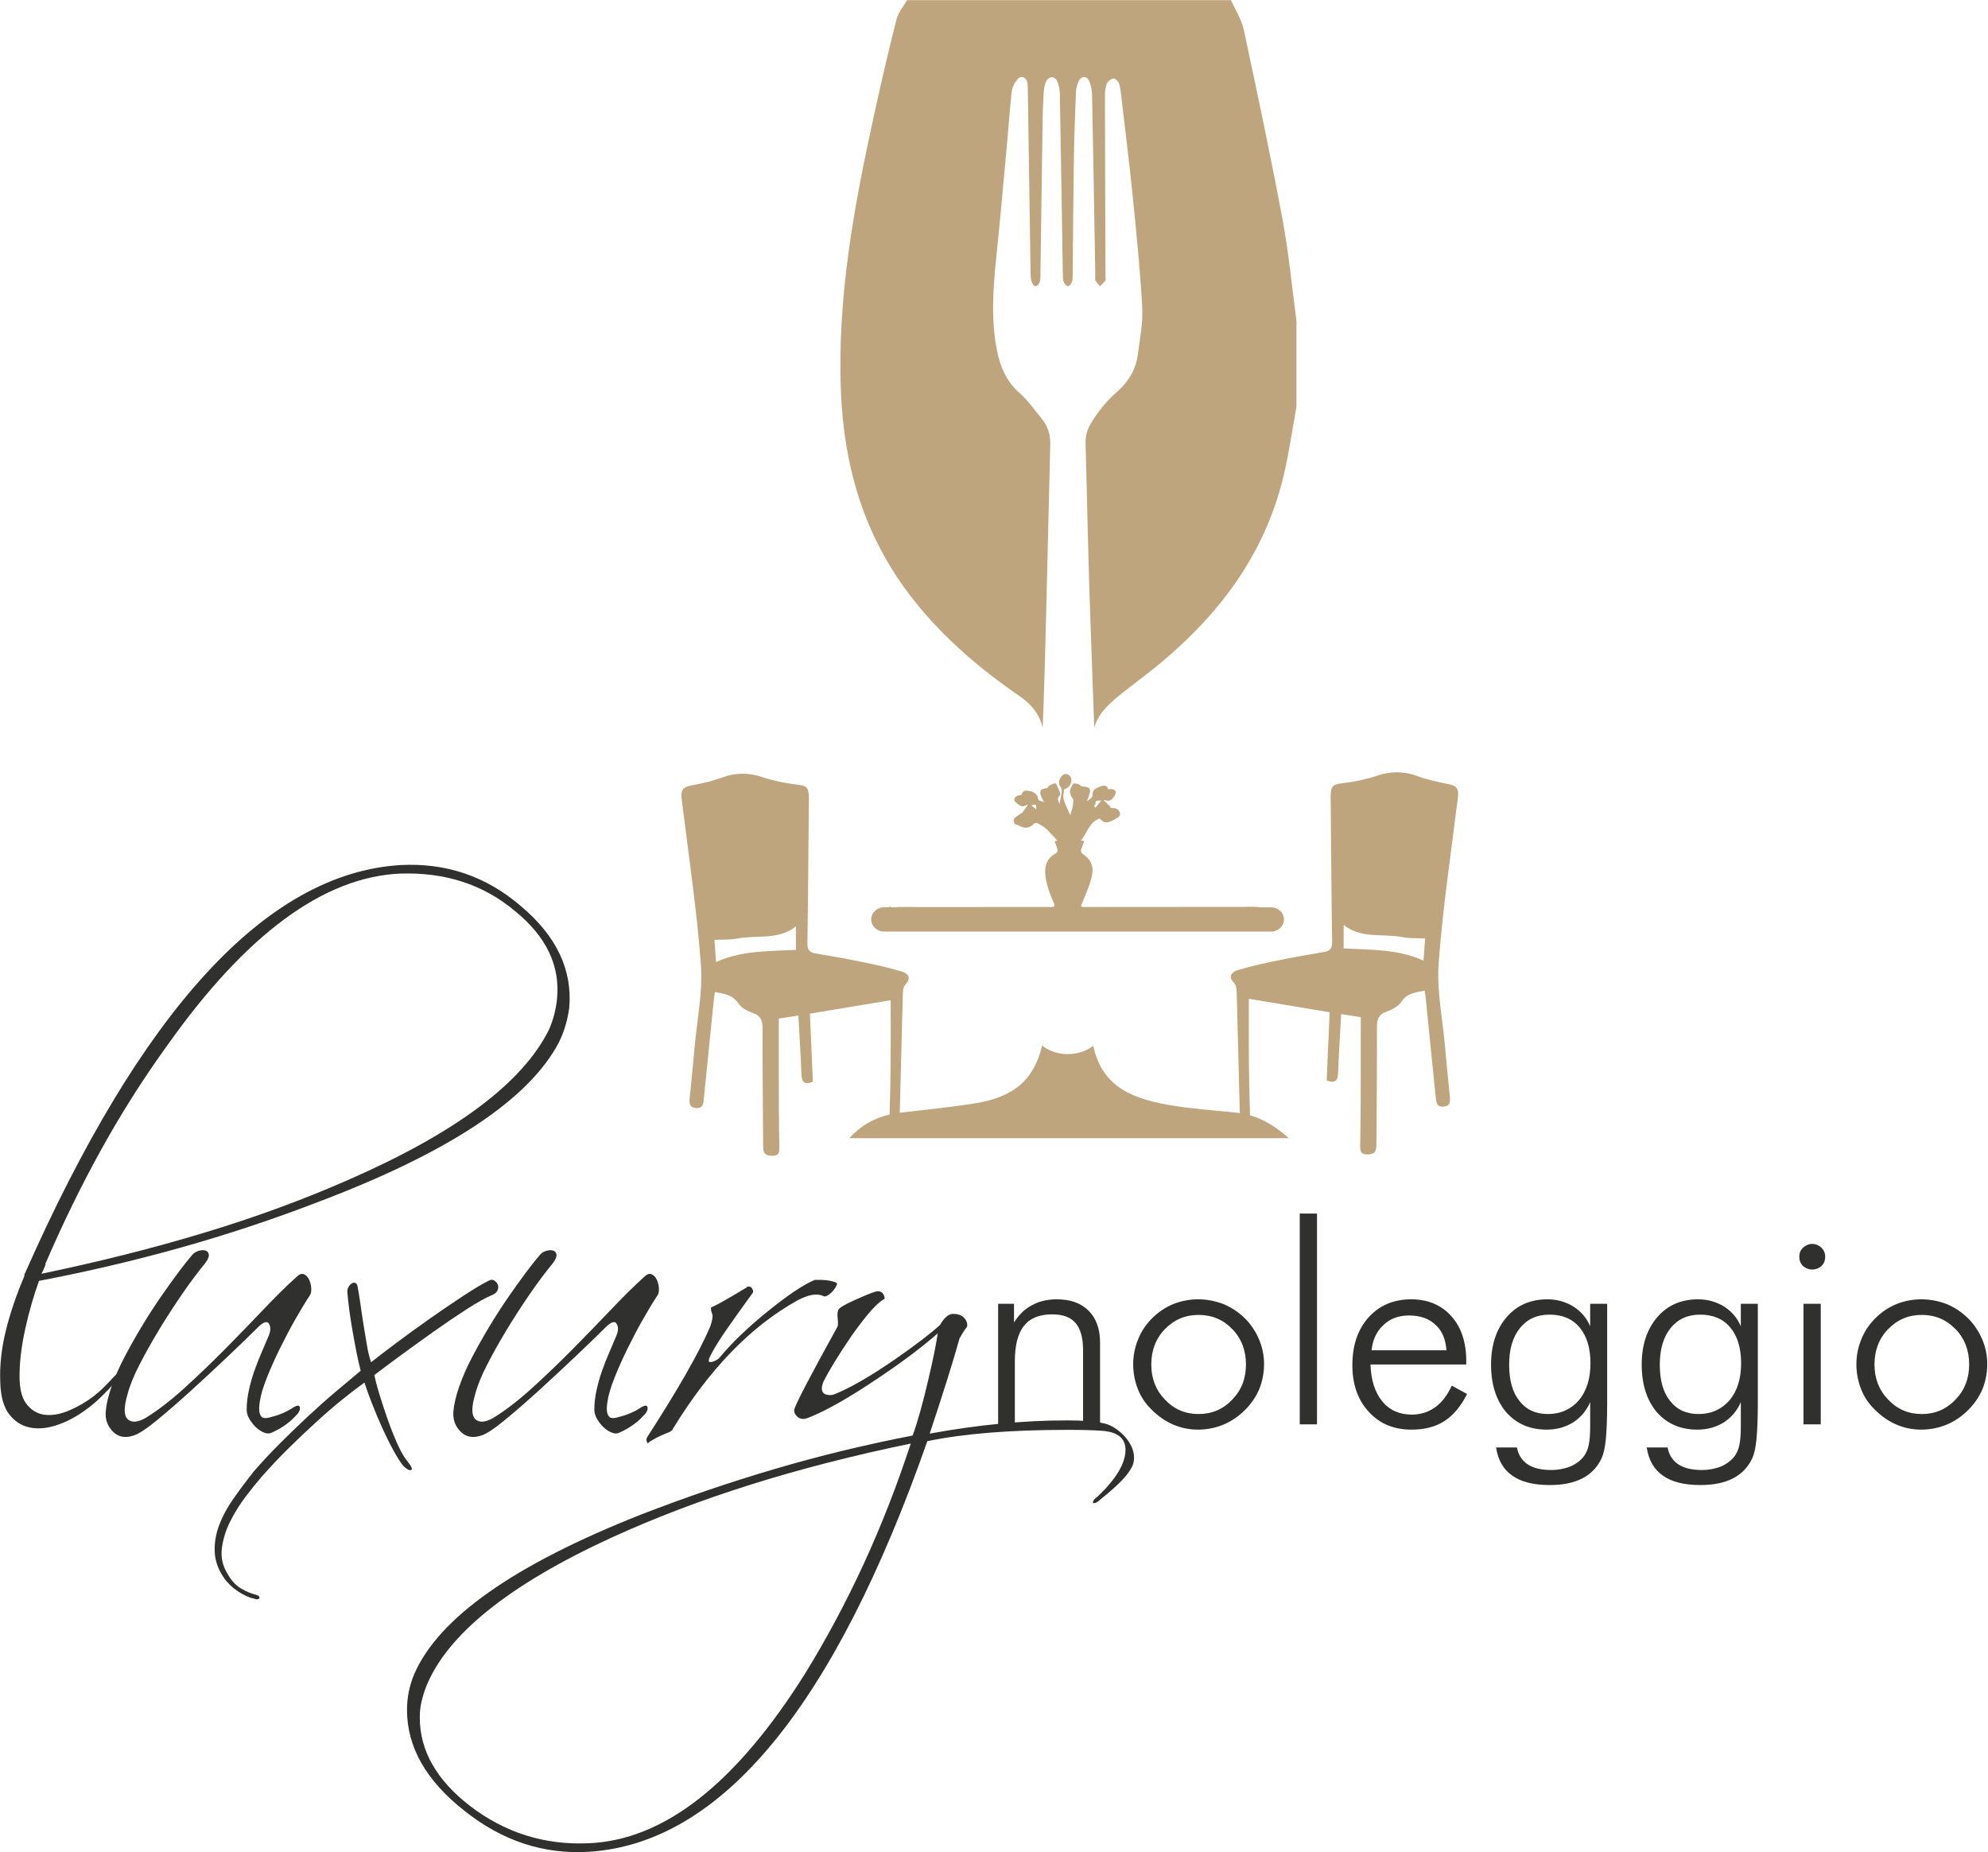 <?xml version="1.0" encoding="UTF-8" standalone="no"?> <svg xmlns="http://www.w3.org/2000/svg" xmlns:xlink="http://www.w3.org/1999/xlink" xmlns:serif="http://www.serif.com/" width="100%" height="100%" viewBox="0 0 908 846" version="1.1" xml:space="preserve" style="fill-rule:evenodd;clip-rule:evenodd;stroke-linejoin:round;stroke-miterlimit:2;"> <g transform="matrix(1,0,0,1,-3375.52,-769.172)"> <g transform="matrix(4.167,0,0,4.167,2657.48,0)"> <g transform="matrix(30.521,0,0,30.521,279.279,340.709)"> <path d="M0.08,0L0.08,-0.433L0.137,-0.433L0.137,-0.366C0.155,-0.394 0.176,-0.415 0.202,-0.428C0.227,-0.442 0.257,-0.449 0.29,-0.449C0.339,-0.449 0.377,-0.436 0.405,-0.408C0.432,-0.381 0.446,-0.343 0.446,-0.294L0.446,0L0.385,0L0.385,-0.267C0.385,-0.31 0.376,-0.343 0.358,-0.364C0.34,-0.385 0.312,-0.395 0.274,-0.395C0.228,-0.395 0.194,-0.381 0.173,-0.354C0.151,-0.327 0.14,-0.284 0.14,-0.226L0.14,0L0.08,0Z" style="fill:rgb(48,48,47);fill-rule:nonzero;"></path> </g> <g transform="matrix(30.521,0,0,30.521,295.18,340.709)"> <path d="M0.279,-0.037C0.326,-0.037 0.367,-0.054 0.4,-0.089C0.433,-0.123 0.449,-0.165 0.449,-0.215C0.449,-0.265 0.433,-0.308 0.4,-0.342C0.367,-0.376 0.327,-0.393 0.279,-0.393C0.231,-0.393 0.191,-0.376 0.158,-0.342C0.125,-0.308 0.109,-0.265 0.109,-0.215C0.109,-0.165 0.125,-0.123 0.158,-0.089C0.191,-0.054 0.231,-0.037 0.279,-0.037ZM0.277,0.019C0.246,0.019 0.216,0.013 0.188,0.001C0.16,-0.011 0.134,-0.029 0.111,-0.052C0.089,-0.073 0.072,-0.098 0.061,-0.126C0.05,-0.154 0.044,-0.184 0.044,-0.216C0.044,-0.247 0.05,-0.277 0.062,-0.306C0.073,-0.334 0.09,-0.359 0.112,-0.381C0.134,-0.403 0.159,-0.42 0.188,-0.432C0.216,-0.443 0.246,-0.449 0.277,-0.449C0.309,-0.449 0.339,-0.443 0.368,-0.432C0.397,-0.42 0.422,-0.403 0.445,-0.381C0.467,-0.359 0.484,-0.333 0.496,-0.305C0.508,-0.277 0.514,-0.247 0.514,-0.216C0.514,-0.185 0.508,-0.155 0.497,-0.127C0.485,-0.099 0.468,-0.074 0.446,-0.052C0.423,-0.029 0.397,-0.011 0.368,0.001C0.339,0.013 0.308,0.019 0.277,0.019Z" style="fill:rgb(48,48,47);fill-rule:nonzero;"></path> </g> <g transform="matrix(30.521,0,0,30.521,312.215,340.709)"> <rect x="0.084" y="-0.757" width="0.062" height="0.757" style="fill:rgb(48,48,47);fill-rule:nonzero;"></rect> </g> <g transform="matrix(30.521,0,0,30.521,319.234,340.709)"> <path d="M0.381,-0.266C0.378,-0.306 0.365,-0.337 0.341,-0.358C0.318,-0.38 0.286,-0.391 0.246,-0.391C0.21,-0.391 0.179,-0.38 0.155,-0.357C0.13,-0.334 0.116,-0.304 0.112,-0.266L0.381,-0.266ZM0.452,-0.215L0.108,-0.215C0.11,-0.159 0.124,-0.115 0.15,-0.083C0.176,-0.051 0.212,-0.035 0.256,-0.035C0.288,-0.035 0.316,-0.044 0.34,-0.061C0.364,-0.078 0.384,-0.104 0.4,-0.139L0.455,-0.109C0.433,-0.065 0.406,-0.033 0.374,-0.012C0.342,0.009 0.302,0.019 0.256,0.019C0.192,0.019 0.141,-0.002 0.102,-0.045C0.063,-0.087 0.043,-0.143 0.043,-0.212C0.043,-0.283 0.062,-0.34 0.101,-0.384C0.14,-0.427 0.191,-0.449 0.254,-0.449C0.314,-0.449 0.362,-0.429 0.398,-0.389C0.434,-0.349 0.452,-0.295 0.452,-0.228L0.452,-0.215Z" style="fill:rgb(48,48,47);fill-rule:nonzero;"></path> </g> <g transform="matrix(30.521,0,0,30.521,334.405,340.709)"> <path d="M0.461,-0.433L0.461,-0.075C0.461,-0.018 0.459,0.025 0.456,0.055C0.453,0.085 0.448,0.107 0.441,0.122C0.426,0.154 0.403,0.178 0.372,0.194C0.341,0.21 0.302,0.218 0.255,0.218C0.197,0.218 0.152,0.207 0.12,0.184C0.088,0.162 0.069,0.128 0.062,0.083L0.137,0.083C0.142,0.11 0.155,0.13 0.176,0.144C0.196,0.157 0.224,0.164 0.26,0.164C0.286,0.164 0.31,0.159 0.332,0.15C0.353,0.14 0.369,0.127 0.38,0.111C0.387,0.1 0.392,0.088 0.395,0.073C0.398,0.059 0.4,0.037 0.4,0.008L0.4,-0.08C0.387,-0.049 0.366,-0.025 0.339,-0.007C0.311,0.01 0.28,0.019 0.244,0.019C0.183,0.019 0.135,-0.002 0.098,-0.044C0.062,-0.087 0.044,-0.144 0.044,-0.215C0.044,-0.285 0.063,-0.342 0.1,-0.385C0.137,-0.428 0.186,-0.449 0.247,-0.449C0.281,-0.449 0.312,-0.44 0.34,-0.423C0.368,-0.405 0.388,-0.381 0.4,-0.352L0.4,-0.433L0.461,-0.433ZM0.254,-0.394C0.209,-0.394 0.174,-0.378 0.148,-0.346C0.122,-0.314 0.109,-0.27 0.109,-0.214C0.109,-0.158 0.121,-0.115 0.146,-0.084C0.17,-0.053 0.204,-0.037 0.248,-0.037C0.294,-0.037 0.331,-0.054 0.359,-0.086C0.387,-0.119 0.401,-0.164 0.401,-0.219C0.401,-0.274 0.388,-0.317 0.362,-0.348C0.336,-0.379 0.3,-0.394 0.254,-0.394Z" style="fill:rgb(48,48,47);fill-rule:nonzero;"></path> </g> <g transform="matrix(30.521,0,0,30.521,350.918,340.709)"> <path d="M0.461,-0.433L0.461,-0.075C0.461,-0.018 0.459,0.025 0.456,0.055C0.453,0.085 0.448,0.107 0.441,0.122C0.426,0.154 0.403,0.178 0.372,0.194C0.341,0.21 0.302,0.218 0.255,0.218C0.197,0.218 0.152,0.207 0.12,0.184C0.088,0.162 0.069,0.128 0.062,0.083L0.137,0.083C0.142,0.11 0.155,0.13 0.176,0.144C0.196,0.157 0.224,0.164 0.26,0.164C0.286,0.164 0.31,0.159 0.332,0.15C0.353,0.14 0.369,0.127 0.38,0.111C0.387,0.1 0.392,0.088 0.395,0.073C0.398,0.059 0.4,0.037 0.4,0.008L0.4,-0.08C0.387,-0.049 0.366,-0.025 0.339,-0.007C0.311,0.01 0.28,0.019 0.244,0.019C0.183,0.019 0.135,-0.002 0.098,-0.044C0.062,-0.087 0.044,-0.144 0.044,-0.215C0.044,-0.285 0.063,-0.342 0.1,-0.385C0.137,-0.428 0.186,-0.449 0.247,-0.449C0.281,-0.449 0.312,-0.44 0.34,-0.423C0.368,-0.405 0.388,-0.381 0.4,-0.352L0.4,-0.433L0.461,-0.433ZM0.254,-0.394C0.209,-0.394 0.174,-0.378 0.148,-0.346C0.122,-0.314 0.109,-0.27 0.109,-0.214C0.109,-0.158 0.121,-0.115 0.146,-0.084C0.17,-0.053 0.204,-0.037 0.248,-0.037C0.294,-0.037 0.331,-0.054 0.359,-0.086C0.387,-0.119 0.401,-0.164 0.401,-0.219C0.401,-0.274 0.388,-0.317 0.362,-0.348C0.336,-0.379 0.3,-0.394 0.254,-0.394Z" style="fill:rgb(48,48,47);fill-rule:nonzero;"></path> </g> <g transform="matrix(30.521,0,0,30.521,367.43,340.709)"> <path d="M0.069,-0.602C0.069,-0.615 0.073,-0.626 0.083,-0.635C0.092,-0.643 0.103,-0.648 0.115,-0.648C0.128,-0.648 0.139,-0.643 0.148,-0.635C0.157,-0.626 0.162,-0.615 0.162,-0.602C0.162,-0.589 0.158,-0.578 0.149,-0.569C0.14,-0.561 0.129,-0.556 0.115,-0.556C0.102,-0.556 0.091,-0.561 0.082,-0.569C0.073,-0.578 0.069,-0.589 0.069,-0.602ZM0.084,0L0.084,-0.433L0.146,-0.433L0.146,0L0.084,0Z" style="fill:rgb(48,48,47);fill-rule:nonzero;"></path> </g> <g transform="matrix(30.521,0,0,30.521,374.45,340.709)"> <path d="M0.279,-0.037C0.326,-0.037 0.367,-0.054 0.4,-0.089C0.433,-0.123 0.449,-0.165 0.449,-0.215C0.449,-0.265 0.433,-0.308 0.4,-0.342C0.367,-0.376 0.327,-0.393 0.279,-0.393C0.231,-0.393 0.191,-0.376 0.158,-0.342C0.125,-0.308 0.109,-0.265 0.109,-0.215C0.109,-0.165 0.125,-0.123 0.158,-0.089C0.191,-0.054 0.231,-0.037 0.279,-0.037ZM0.277,0.019C0.246,0.019 0.216,0.013 0.188,0.001C0.16,-0.011 0.134,-0.029 0.111,-0.052C0.089,-0.073 0.072,-0.098 0.061,-0.126C0.05,-0.154 0.044,-0.184 0.044,-0.216C0.044,-0.247 0.05,-0.277 0.062,-0.306C0.073,-0.334 0.09,-0.359 0.112,-0.381C0.134,-0.403 0.159,-0.42 0.188,-0.432C0.216,-0.443 0.246,-0.449 0.277,-0.449C0.309,-0.449 0.339,-0.443 0.368,-0.432C0.397,-0.42 0.422,-0.403 0.445,-0.381C0.467,-0.359 0.484,-0.333 0.496,-0.305C0.508,-0.277 0.514,-0.247 0.514,-0.216C0.514,-0.185 0.508,-0.155 0.497,-0.127C0.485,-0.099 0.468,-0.074 0.446,-0.052C0.423,-0.029 0.397,-0.011 0.368,0.001C0.339,0.013 0.308,0.019 0.277,0.019Z" style="fill:rgb(48,48,47);fill-rule:nonzero;"></path> </g> </g> <g transform="matrix(4.167,0,0,4.167,2657.48,0)"> <g transform="matrix(1,0,0,1,233.055,324.558)"> <path d="M0,-28.74C0.137,-29.275 0.241,-29.837 0.311,-30.425C0.691,-34.088 -0.848,-37.321 -4.303,-40.12C-7.76,-43.024 -11.96,-44.389 -16.902,-44.216C-25.267,-43.835 -33.752,-37.58 -42.359,-25.448C-44.985,-21.819 -47.406,-18.008 -49.617,-14.016C-51.83,-10.024 -53.886,-5.815 -55.787,-1.391L-55.735,-1.391C-55.805,-1.218 -55.873,-1.045 -55.942,-0.873C-56.012,-0.699 -56.098,-0.527 -56.201,-0.354C-49.876,-1.668 -43.914,-3.171 -38.314,-4.865C-32.715,-6.558 -27.445,-8.494 -22.501,-10.672C-10.75,-15.821 -3.44,-21.3 -0.57,-27.107C-0.329,-27.659 -0.139,-28.204 0,-28.74M-60.09,5.842C-59.606,3.889 -58.932,1.91 -58.068,-0.095L-58.068,-0.251C-45.28,-29.25 -31.558,-44.216 -16.902,-45.149C-11.856,-45.426 -7.432,-43.922 -3.63,-40.639C0.241,-37.389 2.004,-33.691 1.659,-29.543C1.486,-28.196 1.106,-26.917 0.518,-25.707C-2.766,-19.451 -11.597,-13.609 -25.975,-8.183C-30.919,-6.282 -35.922,-4.623 -40.985,-3.206C-46.048,-1.788 -51.207,-0.579 -56.461,0.423C-57.049,2.049 -57.542,3.751 -57.938,5.53C-58.336,7.311 -58.552,8.909 -58.586,10.326C-58.656,11.951 -58.423,13.126 -57.886,13.852C-57.351,14.577 -56.677,14.992 -55.864,15.096C-55.053,15.2 -54.171,15.053 -53.22,14.655C-52.27,14.258 -51.38,13.748 -50.55,13.126C-50.101,12.781 -49.695,12.426 -49.332,12.063C-48.969,11.7 -48.598,11.311 -48.217,10.897C-47.941,10.62 -47.742,10.508 -47.621,10.559C-47.5,10.611 -47.578,10.827 -47.854,11.208C-48.131,11.553 -48.485,11.951 -48.917,12.4C-49.35,12.849 -49.755,13.247 -50.136,13.592C-51.346,14.664 -52.572,15.459 -53.816,15.977C-55.061,16.496 -56.184,16.686 -57.187,16.547C-58.189,16.41 -59.019,15.934 -59.675,15.122C-60.332,14.31 -60.678,13.092 -60.712,11.466C-60.782,9.67 -60.574,7.794 -60.09,5.842" style="fill:rgb(48,48,47);fill-rule:nonzero;"></path> </g> </g> <g transform="matrix(4.167,0,0,4.167,2657.48,0)"> <g transform="matrix(1,0,0,1,204.694,334.66)"> <path d="M0,-5.479C-0.588,-4.442 -1.149,-3.379 -1.685,-2.29C-2.221,-1.202 -2.696,-0.139 -3.111,0.898C-3.525,1.935 -3.785,2.8 -3.889,3.49C-3.992,4.113 -4.001,4.562 -3.914,4.838C-3.828,5.116 -3.699,5.279 -3.525,5.331C-3.353,5.383 -3.137,5.375 -2.877,5.305C-2.618,5.236 -2.368,5.167 -2.126,5.098C-1.884,5.029 -1.59,4.916 -1.244,4.761C-0.899,4.605 -0.622,4.459 -0.415,4.32C0.138,3.94 0.441,3.897 0.493,4.19C0.545,4.485 0.363,4.821 -0.052,5.202C-0.397,5.582 -0.821,5.936 -1.322,6.264C-1.823,6.593 -2.299,6.843 -2.748,7.016C-2.955,7.086 -3.214,7.051 -3.525,6.912C-3.836,6.775 -4.122,6.575 -4.381,6.316C-4.64,6.057 -4.865,5.763 -5.055,5.435C-5.245,5.106 -5.34,4.77 -5.34,4.424C-5.34,3.768 -5.262,3.076 -5.107,2.35C-4.951,1.624 -4.753,0.916 -4.51,0.224C-4.269,-0.467 -4.001,-1.15 -3.707,-1.824C-3.414,-2.498 -3.146,-3.128 -2.904,-3.716C-2.696,-4.235 -2.696,-4.657 -2.904,-4.986C-3.111,-5.315 -3.525,-5.168 -4.147,-4.546C-4.977,-3.716 -6.058,-2.671 -7.388,-1.409C-8.719,-0.147 -10.058,1.098 -11.406,2.324C-12.754,3.551 -14.007,4.64 -15.165,5.59C-16.323,6.541 -17.179,7.103 -17.731,7.275C-18.664,7.586 -19.425,7.439 -20.012,6.834C-20.601,6.23 -20.86,5.495 -20.79,4.631C-20.721,3.836 -20.505,2.92 -20.142,1.883C-19.779,0.846 -19.313,-0.217 -18.742,-1.305C-18.172,-2.394 -17.55,-3.5 -16.876,-4.623C-16.202,-5.746 -15.52,-6.809 -14.828,-7.812C-14.137,-8.814 -13.489,-9.721 -12.884,-10.534C-12.279,-11.346 -11.752,-12.012 -11.302,-12.53C-11.13,-12.737 -10.896,-12.884 -10.603,-12.971C-10.309,-13.057 -10.058,-13.065 -9.851,-12.997C-9.643,-12.927 -9.523,-12.78 -9.488,-12.556C-9.454,-12.331 -9.591,-12.012 -9.902,-11.597C-10.698,-10.629 -11.536,-9.505 -12.417,-8.227C-13.298,-6.947 -14.137,-5.651 -14.932,-4.338C-15.727,-3.025 -16.444,-1.746 -17.083,-0.502C-17.723,0.743 -18.164,1.831 -18.405,2.765C-18.82,4.182 -18.812,5.09 -18.379,5.487C-17.947,5.884 -17.3,5.841 -16.435,5.357C-15.087,4.528 -13.661,3.431 -12.158,2.065C-10.654,0.7 -9.169,-0.726 -7.699,-2.212C-6.23,-3.699 -4.821,-5.15 -3.474,-6.568C-2.126,-7.985 -0.933,-9.16 0.104,-10.093C0.415,-10.404 0.691,-10.508 0.933,-10.404C1.175,-10.3 1.365,-10.101 1.504,-9.808C1.641,-9.514 1.719,-9.203 1.737,-8.875C1.754,-8.546 1.711,-8.295 1.607,-8.123C1.123,-7.397 0.588,-6.516 0,-5.479" style="fill:rgb(48,48,47);fill-rule:nonzero;"></path> </g> </g> <g transform="matrix(4.167,0,0,4.167,2657.48,0)"> <g transform="matrix(1,0,0,1,223.462,356.659)"> <path d="M0,-28.567C-1.176,-27.806 -2.385,-26.986 -3.63,-26.104C-4.874,-25.223 -6.084,-24.35 -7.259,-23.486C-8.434,-22.622 -9.385,-21.913 -10.11,-21.36C-10.007,-20.807 -9.817,-20.081 -9.54,-19.183C-9.264,-18.284 -8.961,-17.368 -8.633,-16.435C-8.304,-15.502 -7.951,-14.612 -7.57,-13.765C-7.19,-12.918 -6.81,-12.27 -6.429,-11.821C-6.014,-11.302 -5.903,-11.009 -6.092,-10.939C-6.282,-10.87 -6.568,-11.026 -6.948,-11.406C-7.259,-11.787 -7.621,-12.357 -8.036,-13.117C-8.451,-13.878 -8.858,-14.698 -9.255,-15.58C-9.653,-16.461 -10.024,-17.342 -10.37,-18.224C-10.715,-19.105 -10.992,-19.874 -11.199,-20.531C-11.925,-20.012 -12.737,-19.39 -13.636,-18.664C-14.535,-17.939 -15.476,-17.126 -16.461,-16.227C-17.446,-15.328 -18.458,-14.37 -19.494,-13.35C-20.531,-12.331 -21.533,-11.268 -22.501,-10.162C-22.985,-9.609 -23.555,-8.9 -24.212,-8.036C-24.868,-7.173 -25.439,-6.256 -25.923,-5.288C-26.407,-4.321 -26.709,-3.336 -26.831,-2.333C-26.951,-1.331 -26.735,-0.398 -26.183,0.467C-25.802,1.158 -25.327,1.676 -24.757,2.022C-24.186,2.367 -23.607,2.609 -23.02,2.748C-22.743,2.852 -22.648,2.972 -22.735,3.111C-22.82,3.249 -23.002,3.267 -23.279,3.163C-23.797,3.059 -24.376,2.8 -25.016,2.385C-25.655,1.97 -26.183,1.469 -26.597,0.882C-27.22,-0.018 -27.556,-0.951 -27.609,-1.918C-27.66,-2.886 -27.504,-3.863 -27.142,-4.848C-26.779,-5.833 -26.251,-6.818 -25.561,-7.803C-24.868,-8.788 -24.125,-9.782 -23.331,-10.784C-22.466,-11.787 -21.524,-12.798 -20.506,-13.817C-19.486,-14.836 -18.458,-15.83 -17.42,-16.798C-16.383,-17.765 -15.364,-18.673 -14.362,-19.52C-13.36,-20.366 -12.443,-21.135 -11.613,-21.827C-11.752,-22.345 -11.899,-22.994 -12.054,-23.771C-12.21,-24.549 -12.357,-25.335 -12.495,-26.13C-12.633,-26.925 -12.754,-27.703 -12.858,-28.463C-12.962,-29.223 -13.031,-29.863 -13.065,-30.382C-13.1,-30.589 -13.065,-30.787 -12.962,-30.978C-12.858,-31.168 -12.737,-31.306 -12.599,-31.393C-12.461,-31.479 -12.322,-31.496 -12.184,-31.445C-12.046,-31.393 -11.959,-31.211 -11.925,-30.9C-11.821,-30.347 -11.717,-29.699 -11.613,-28.956C-11.51,-28.212 -11.398,-27.469 -11.277,-26.726C-11.156,-25.983 -11.035,-25.257 -10.914,-24.549C-10.793,-23.84 -10.647,-23.244 -10.473,-22.76C-9.817,-23.279 -8.901,-23.979 -7.725,-24.86C-6.55,-25.741 -5.323,-26.631 -4.044,-27.53C-2.766,-28.428 -1.547,-29.258 -0.389,-30.019C0.769,-30.779 1.693,-31.332 2.385,-31.678C2.626,-31.815 2.834,-31.834 3.007,-31.729C3.18,-31.626 3.309,-31.487 3.396,-31.315C3.481,-31.141 3.491,-30.943 3.422,-30.719C3.352,-30.494 3.18,-30.312 2.903,-30.174C2.142,-29.863 1.175,-29.327 0,-28.567" style="fill:rgb(48,48,47);fill-rule:nonzero;"></path> </g> </g> <g transform="matrix(4.167,0,0,4.167,2657.48,0)"> <g transform="matrix(1,0,0,1,242.8,334.66)"> <path d="M0,-5.479C-0.588,-4.442 -1.149,-3.379 -1.685,-2.29C-2.221,-1.202 -2.696,-0.139 -3.111,0.898C-3.525,1.935 -3.785,2.8 -3.889,3.49C-3.992,4.113 -4.001,4.562 -3.914,4.838C-3.828,5.116 -3.699,5.279 -3.525,5.331C-3.353,5.383 -3.137,5.375 -2.877,5.305C-2.618,5.236 -2.368,5.167 -2.126,5.098C-1.884,5.029 -1.59,4.916 -1.244,4.761C-0.899,4.605 -0.622,4.459 -0.415,4.32C0.138,3.94 0.441,3.897 0.493,4.19C0.545,4.485 0.363,4.821 -0.052,5.202C-0.397,5.582 -0.821,5.936 -1.322,6.264C-1.823,6.593 -2.299,6.843 -2.748,7.016C-2.955,7.086 -3.214,7.051 -3.525,6.912C-3.836,6.775 -4.122,6.575 -4.381,6.316C-4.64,6.057 -4.865,5.763 -5.055,5.435C-5.245,5.106 -5.34,4.77 -5.34,4.424C-5.34,3.768 -5.262,3.076 -5.107,2.35C-4.951,1.624 -4.753,0.916 -4.51,0.224C-4.269,-0.467 -4.001,-1.15 -3.707,-1.824C-3.414,-2.498 -3.146,-3.128 -2.904,-3.716C-2.696,-4.235 -2.696,-4.657 -2.904,-4.986C-3.111,-5.315 -3.525,-5.168 -4.147,-4.546C-4.977,-3.716 -6.058,-2.671 -7.388,-1.409C-8.719,-0.147 -10.058,1.098 -11.406,2.324C-12.754,3.551 -14.007,4.64 -15.165,5.59C-16.323,6.541 -17.179,7.103 -17.731,7.275C-18.664,7.586 -19.425,7.439 -20.012,6.834C-20.601,6.23 -20.86,5.495 -20.79,4.631C-20.721,3.836 -20.505,2.92 -20.142,1.883C-19.779,0.846 -19.313,-0.217 -18.742,-1.305C-18.172,-2.394 -17.55,-3.5 -16.876,-4.623C-16.202,-5.746 -15.52,-6.809 -14.828,-7.812C-14.137,-8.814 -13.489,-9.721 -12.884,-10.534C-12.279,-11.346 -11.752,-12.012 -11.302,-12.53C-11.13,-12.737 -10.896,-12.884 -10.603,-12.971C-10.309,-13.057 -10.058,-13.065 -9.851,-12.997C-9.643,-12.927 -9.523,-12.78 -9.488,-12.556C-9.454,-12.331 -9.591,-12.012 -9.902,-11.597C-10.698,-10.629 -11.536,-9.505 -12.417,-8.227C-13.298,-6.947 -14.137,-5.651 -14.932,-4.338C-15.727,-3.025 -16.444,-1.746 -17.083,-0.502C-17.723,0.743 -18.164,1.831 -18.405,2.765C-18.82,4.182 -18.812,5.09 -18.379,5.487C-17.947,5.884 -17.3,5.841 -16.435,5.357C-15.087,4.528 -13.661,3.431 -12.158,2.065C-10.654,0.7 -9.169,-0.726 -7.699,-2.212C-6.23,-3.699 -4.821,-5.15 -3.474,-6.568C-2.126,-7.985 -0.933,-9.16 0.104,-10.093C0.415,-10.404 0.691,-10.508 0.933,-10.404C1.175,-10.3 1.365,-10.101 1.504,-9.808C1.641,-9.514 1.719,-9.203 1.737,-8.875C1.754,-8.546 1.711,-8.295 1.607,-8.123C1.123,-7.397 0.588,-6.516 0,-5.479" style="fill:rgb(48,48,47);fill-rule:nonzero;"></path> </g> </g> <g transform="matrix(4.167,0,0,4.167,2657.48,0)"> <g transform="matrix(1,0,0,1,243.214,325.051)"> <path d="M0,17.558C-0.069,17.385 -0.052,17.212 0.052,17.04C3.404,11.855 5.685,7.862 6.895,5.063C7.103,4.544 7.207,4.113 7.207,3.767C7.207,3.698 7.155,3.508 7.051,3.197C7.016,3.059 7.016,2.937 7.051,2.834C7.466,2.696 8.762,1.97 10.939,0.656C10.973,0.587 11.043,0.552 11.147,0.552C11.354,0.552 11.492,0.639 11.561,0.812C11.699,1.019 11.682,1.21 11.51,1.382C10.403,2.904 9.462,4.225 8.684,5.348C7.906,6.472 7.327,7.414 6.947,8.174C6.844,8.381 6.791,8.555 6.791,8.692C6.791,8.866 6.981,8.882 7.362,8.744C7.673,8.606 7.881,8.468 7.984,8.329C9.332,6.705 11.077,5.029 13.22,3.3C15.432,1.503 17.161,0.345 18.406,-0.173C19.476,-0.207 20.272,-0.104 20.79,0.138C20.824,0.172 20.842,0.207 20.842,0.241C20.842,0.345 20.781,0.493 20.661,0.682C20.539,0.872 20.401,1.045 20.246,1.2C20.09,1.356 19.926,1.478 19.753,1.564C19.58,1.65 19.442,1.659 19.338,1.589C18.647,1.278 17.713,1.434 16.539,2.056C11.423,4.89 6.861,9.591 2.851,16.158C2.851,16.262 2.713,16.383 2.437,16.521C2.16,16.625 1.849,16.755 1.503,16.91C1.159,17.065 0.761,17.281 0.311,17.558C0.139,17.765 0.035,17.765 0,17.558" style="fill:rgb(48,48,47);fill-rule:nonzero;"></path> </g> </g> <g transform="matrix(4.167,0,0,4.167,2657.48,0)"> <g transform="matrix(1,0,0,1,218.509,342.807)"> <path d="M0,28.343C-0.121,28.878 -0.182,29.44 -0.182,30.028C-0.182,33.657 1.651,36.889 5.314,39.723C9.151,42.661 13.472,44.027 18.276,43.819C26.571,43.508 34.521,37.268 42.125,25.102C44.44,21.335 46.558,17.369 48.476,13.204C50.394,9.038 52.114,4.64 53.635,0.009C41.192,2.567 30.252,6.005 20.816,10.326C9.549,15.511 2.774,20.972 0.493,26.71C0.285,27.262 0.121,27.806 0,28.343M55.605,-7.198C55.881,-8.372 56.098,-9.357 56.253,-10.153C56.409,-10.948 56.521,-11.587 56.59,-12.071C54.896,-10.585 52.788,-8.994 50.265,-7.301C46.947,-5.054 44.303,-3.55 42.332,-2.791C42.125,-2.721 41.97,-2.687 41.866,-2.687C41.555,-2.687 41.296,-2.808 41.088,-3.05C40.881,-3.292 40.811,-3.534 40.881,-3.776C41.088,-4.467 42.66,-7.474 45.599,-12.797C45.668,-12.935 45.677,-13.229 45.625,-13.678C45.573,-14.127 45.599,-14.456 45.702,-14.663C45.84,-14.905 46.497,-15.286 47.673,-15.804C48.917,-16.357 49.677,-16.651 49.954,-16.685C50.437,-16.72 50.714,-16.443 50.783,-15.856C50.058,-15.545 48.847,-14.197 47.154,-11.812C45.736,-9.738 44.7,-8.044 44.043,-6.731C43.94,-6.454 43.888,-6.229 43.888,-6.057C43.888,-5.711 44.026,-5.487 44.303,-5.383C44.648,-5.279 44.959,-5.279 45.236,-5.383C46.031,-5.694 46.99,-6.169 48.113,-6.809C49.236,-7.448 50.524,-8.269 51.976,-9.271C53.116,-10.066 54.093,-10.775 54.905,-11.397C55.717,-12.019 56.365,-12.555 56.849,-13.004C57.022,-13.316 57.22,-13.583 57.445,-13.808C57.67,-14.033 57.904,-14.162 58.146,-14.197C58.733,-14.231 59.174,-14.093 59.468,-13.782C59.761,-13.471 59.874,-13.142 59.805,-12.797C59.666,-12.624 59.536,-12.442 59.416,-12.253C59.294,-12.062 59.147,-11.812 58.975,-11.501C58.283,-9.013 57.195,-5.539 55.709,-1.08C60.962,-2.047 65.992,-2.532 70.797,-2.532C72.49,-2.532 73.803,-2.428 74.737,-2.221C75.117,-2.151 75.506,-1.996 75.904,-1.754C76.3,-1.512 76.663,-1.218 76.992,-0.872C77.32,-0.527 77.589,-0.147 77.796,0.268C78.004,0.683 78.107,1.115 78.107,1.564C78.107,2.013 78.004,2.394 77.796,2.705C77.346,3.569 76.223,4.709 74.425,6.127C74.148,6.403 73.908,6.542 73.7,6.542C73.631,6.542 73.596,6.524 73.596,6.49C73.596,6.282 73.769,6.057 74.115,5.816C76.154,3.88 77.173,2.169 77.173,0.683C77.173,-0.561 76.327,-1.252 74.633,-1.391C74.148,-1.425 73.588,-1.451 72.948,-1.469C72.308,-1.486 71.592,-1.494 70.797,-1.494C64.54,-1.494 59.424,-1.08 55.45,-0.251C45.253,28.818 32.897,43.819 18.38,44.752C13.403,45.063 8.84,43.56 4.692,40.242C0.51,36.957 -1.581,33.276 -1.581,29.198C-1.581,27.85 -1.322,26.554 -0.803,25.31C1.858,19.122 10.154,13.281 24.083,7.786C28.887,5.92 33.752,4.26 38.677,2.809C43.602,1.357 48.658,0.13 53.842,-0.872C54.395,-2.393 54.983,-4.502 55.605,-7.198" style="fill:rgb(48,48,47);fill-rule:nonzero;"></path> </g> </g> <g transform="matrix(4.167,0,0,4.167,2657.48,0)"> <g id="sedia"> <g transform="matrix(1,0,0,1,297.559,190.121)"> <path d="M0,68.703C7.481,62.974 13.224,55.99 15.455,46.597C16.046,44.11 16.398,41.567 16.859,39.05L16.859,29.607C16.36,25.897 16.016,22.158 15.328,18.483C14.029,11.538 12.564,4.622 11.083,-2.289C10.841,-3.414 10.16,-4.445 9.682,-5.52L-25.822,-5.52C-26.219,-4.819 -26.792,-4.163 -26.982,-3.411C-27.859,0.057 -28.664,3.544 -29.432,7.038C-31.636,17.063 -33.494,27.129 -33.067,37.472C-32.734,45.52 -30.584,52.951 -25.693,59.461C-22.292,63.989 -18.053,67.636 -13.418,70.817C-12.088,71.729 -11.284,72.855 -10.952,74.223C-10.885,72.329 -10.81,70.436 -10.755,68.542C-10.511,60.099 -10.347,51.654 -10.127,43.211C-10.1,42.165 -10.359,41.238 -11.001,40.439C-11.81,39.433 -12.566,38.352 -13.525,37.508C-15.167,36.063 -15.765,34.205 -16.095,32.167C-16.615,28.952 -16.361,25.75 -16.028,22.539C-15.605,18.451 -15.246,14.356 -14.868,10.263C-14.691,8.348 -14.568,6.427 -14.35,4.516C-14.297,4.047 -14.045,3.544 -13.741,3.175C-13.341,2.69 -12.762,2.903 -12.626,3.524C-12.588,3.699 -12.592,3.886 -12.589,4.067C-12.487,10.873 -12.39,17.678 -12.281,24.483C-12.276,24.816 -12.252,25.182 -12.111,25.472C-11.867,25.972 -11.563,25.947 -11.308,25.441C-11.231,25.289 -11.209,25.095 -11.207,24.92C-11.124,19.168 -11.05,13.416 -10.964,7.663C-10.948,6.611 -10.905,5.557 -10.835,4.507C-10.81,4.13 -10.728,3.735 -10.572,3.394C-10.301,2.8 -9.632,2.775 -9.363,3.368C-9.17,3.794 -9.083,4.301 -9.075,4.774C-8.952,11.376 -8.851,17.979 -8.746,24.581C-8.739,25.073 -8.744,25.566 -8.191,25.861C-7.706,25.61 -7.673,25.202 -7.669,24.759C-7.631,20.404 -7.601,16.049 -7.534,11.694C-7.498,9.325 -7.41,6.956 -7.311,4.589C-7.293,4.158 -7.177,3.699 -6.984,3.316C-6.708,2.77 -6.112,2.776 -5.866,3.339C-5.662,3.807 -5.55,4.349 -5.54,4.861C-5.408,11.442 -5.303,18.023 -5.19,24.605C-5.187,24.807 -5.243,25.039 -5.164,25.205C-5.051,25.442 -4.838,25.632 -4.668,25.842C-4.469,25.635 -4.254,25.44 -4.081,25.213C-4.022,25.135 -4.069,24.976 -4.069,24.855C-4.093,18.231 -4.121,11.607 -4.132,4.983C-4.133,4.526 -4.087,4.037 -3.917,3.622C-3.813,3.367 -3.44,3.085 -3.177,3.073C-2.974,3.064 -2.63,3.425 -2.564,3.678C-2.401,4.298 -2.349,4.95 -2.275,5.592C-1.872,9.051 -1.434,12.506 -1.088,15.971C-0.683,20.019 -0.266,24.07 -0.047,28.13C0.047,29.865 -0.301,31.631 -0.534,33.372C-0.757,35.045 -1.628,36.392 -2.895,37.494C-4.021,38.473 -4.919,39.638 -5.691,40.911C-6.095,41.575 -6.272,42.273 -6.251,43.047C-6.113,48.27 -6.01,53.494 -5.849,58.717C-5.69,63.886 -5.479,69.054 -5.307,74.223C-4.721,72.272 -3.354,71.271 0,68.703" style="fill:rgb(191,165,125);fill-rule:nonzero;"></path> </g> <g transform="matrix(1,0,0,1,286.63,309.258)"> <path d="M0,-10C-0.034,-10.026 -0.056,-10.057 -0.088,-10.084C-0.971,-6.304 -3.182,-4.432 -7.359,-3.749C-10.084,-3.303 -12.841,-3.045 -15.584,-2.718C-17.733,-2.462 -19.607,-1.691 -21.223,0.084L26.951,0.084C25.056,-1.606 23.266,-2.504 21.127,-2.72C18.689,-2.967 16.236,-3.14 13.824,-3.551C8.898,-4.391 6.382,-6.118 5.515,-10.036C5.513,-10.035 5.512,-10.033 5.51,-10.031C3.969,-8.842 1.545,-8.827 0,-10" style="fill:rgb(191,165,125);fill-rule:nonzero;"></path> </g> <g transform="matrix(1,0,0,1,319.591,291.719)"> <path d="M0,-3.175C3.021,-3.009 5.961,-3.116 8.752,-1.839C8.817,-2.727 8.876,-3.52 8.931,-4.268C8.038,-4.313 7.243,-4.259 6.486,-4.407C4.315,-4.832 1.931,-4.199 0,-5.752L0,-3.175ZM8.87,1.45C7.887,1.652 6.954,1.716 6.314,2.686C5.988,3.18 5.315,3.54 4.724,3.743C3.8,4.06 3.648,4.628 3.651,5.513C3.67,9.74 3.618,13.968 3.591,18.195C3.587,18.752 3.616,19.317 2.826,19.386C2.19,19.442 1.794,19.351 1.812,18.545C1.867,16.022 1.866,13.499 1.876,10.976C1.884,8.8 1.878,6.625 1.878,4.357C1.176,4.249 0.518,4.146 -0.269,4.024C-0.388,6.213 -0.529,8.346 -0.609,10.481C-0.639,11.296 -0.899,11.647 -1.86,11.297C-1.755,8.881 -1.648,6.413 -1.535,3.819C-4.507,3.325 -7.444,2.836 -10.389,2.346C-10.389,4.677 -10.404,6.919 -10.385,9.161C-10.369,11.07 -10.33,12.979 -10.267,14.887C-10.246,15.537 -10.496,15.824 -11.276,15.815C-11.314,15.453 -11.375,15.102 -11.385,14.749C-11.497,10.42 -11.596,6.092 -11.719,1.764C-11.73,1.381 -11.753,0.879 -11.985,0.643C-12.764,-0.149 -12.191,-0.622 -11.579,-0.807C-10.091,-1.258 -8.56,-1.578 -7.034,-1.892C-5.401,-2.229 -3.755,-2.51 -2.111,-2.79C-1.46,-2.902 -1.253,-3.212 -1.263,-3.889C-1.339,-8.866 -1.368,-13.844 -1.413,-18.821C-1.416,-19.162 -1.436,-19.503 -1.425,-19.844C-1.387,-21.059 -1.188,-21.153 -0.014,-21.3C1.222,-21.454 2.469,-21.702 3.647,-22.1C5.177,-22.617 6.614,-22.614 8.128,-22.052C9.193,-21.656 10.324,-21.411 11.444,-21.201C12.355,-21.029 12.642,-20.703 12.526,-19.748C11.788,-13.695 10.863,-7.656 10.415,-1.582C10.192,1.436 10.842,4.52 11.111,7.572C11.27,9.372 11.446,11.17 11.634,12.966C11.696,13.552 11.729,14.099 10.949,14.163C10.152,14.228 10.141,13.629 10.086,13.078C9.714,9.381 9.341,5.685 8.966,1.989C8.949,1.824 8.908,1.661 8.87,1.45" style="fill:rgb(191,165,125);fill-rule:nonzero;"></path> </g> <g transform="matrix(1,0,0,1,259.554,294.452)"> <path d="M0,-8.329C-1.931,-6.776 -4.315,-7.409 -6.486,-6.984C-7.243,-6.836 -8.038,-6.89 -8.931,-6.845C-8.876,-6.097 -8.817,-5.304 -8.752,-4.416C-5.961,-5.693 -3.021,-5.586 0,-5.752L0,-8.329ZM-8.966,-0.588C-9.341,3.108 -9.714,6.804 -10.086,10.5C-10.141,11.051 -10.152,11.651 -10.949,11.586C-11.729,11.522 -11.696,10.975 -11.634,10.389C-11.446,8.593 -11.27,6.795 -11.111,4.995C-10.842,1.942 -10.192,-1.141 -10.415,-4.159C-10.863,-10.233 -11.788,-16.272 -12.526,-22.325C-12.642,-23.28 -12.355,-23.607 -11.444,-23.778C-10.324,-23.988 -9.193,-24.233 -8.128,-24.629C-6.614,-25.191 -5.177,-25.194 -3.647,-24.677C-2.469,-24.279 -1.222,-24.031 0.014,-23.877C1.188,-23.73 1.387,-23.636 1.425,-22.421C1.436,-22.081 1.416,-21.739 1.413,-21.398C1.368,-16.421 1.339,-11.443 1.263,-6.466C1.253,-5.789 1.46,-5.479 2.111,-5.368C3.755,-5.087 5.401,-4.806 7.034,-4.47C8.56,-4.155 10.091,-3.835 11.579,-3.384C12.191,-3.199 12.764,-2.726 11.985,-1.934C11.753,-1.698 11.73,-1.196 11.719,-0.814C11.596,3.515 11.497,7.843 11.385,12.172C11.375,12.524 11.314,12.876 11.276,13.238C10.496,13.247 10.246,12.96 10.267,12.31C10.33,10.402 10.369,8.493 10.385,6.584C10.404,4.342 10.389,2.1 10.389,-0.232C7.444,0.259 4.507,0.748 1.535,1.242C1.648,3.836 1.755,6.303 1.86,8.72C0.899,9.07 0.639,8.718 0.609,7.904C0.529,5.769 0.388,3.635 0.269,1.447C-0.518,1.569 -1.176,1.671 -1.878,1.78C-1.878,4.048 -1.884,6.223 -1.876,8.398C-1.866,10.922 -1.867,13.445 -1.812,15.967C-1.794,16.773 -2.19,16.865 -2.826,16.809C-3.616,16.74 -3.587,16.175 -3.591,15.618C-3.618,11.391 -3.67,7.163 -3.651,2.936C-3.648,2.051 -3.8,1.483 -4.724,1.166C-5.315,0.963 -5.988,0.603 -6.314,0.109C-6.954,-0.862 -7.887,-0.925 -8.87,-1.128C-8.908,-0.916 -8.949,-0.753 -8.966,-0.588" style="fill:rgb(191,165,125);fill-rule:nonzero;"></path> </g> <g transform="matrix(1,0,0,1,285.892,282.513)"> <path d="M0,-9.214C-0.201,-9.378 -0.359,-9.506 -0.526,-9.642C-0.05,-9.842 0.041,-9.774 0,-9.214M6.407,-9.738C6.435,-9.729 6.463,-9.721 6.492,-9.712C6.486,-10.152 6.498,-10.163 7.127,-10.185C6.897,-9.89 6.71,-9.652 6.524,-9.414C6.465,-9.458 6.405,-9.502 6.346,-9.546C6.366,-9.61 6.386,-9.674 6.407,-9.738M25.623,1.76C25.219,1.663 24.808,1.595 24.384,1.513L24.384,1.492C24.367,1.491 24.349,1.49 24.336,1.49C23.945,1.469 23.555,1.463 23.165,1.461C23.164,1.466 23.164,1.471 23.164,1.476L22.507,1.476C16.773,1.48 11.04,1.485 5.306,1.488C4.867,1.489 4.871,1.458 5.031,1.067C5.386,0.199 5.763,-0.667 6.029,-1.564C6.354,-2.657 6.176,-3.645 5.117,-4.311C4.893,-4.452 4.872,-4.67 4.951,-4.897C5.038,-5.149 5.144,-5.395 5.239,-5.645C5.249,-5.672 5.24,-5.708 5.24,-5.748C5.143,-5.763 5.053,-5.776 4.892,-5.8C5.621,-6.616 5.788,-7.839 6.969,-8.21C7.348,-7.781 7.621,-7.69 8.124,-7.881C8.411,-7.99 8.679,-8.153 8.943,-8.314C9.043,-8.375 9.157,-8.484 9.179,-8.59C9.255,-8.959 8.964,-9.295 8.548,-9.349C8.4,-9.368 8.249,-9.368 8.099,-9.377C8.121,-9.408 8.144,-9.438 8.166,-9.468C7.922,-9.706 7.679,-9.944 7.383,-10.233C7.502,-10.218 7.593,-10.22 7.675,-10.194C8.083,-10.06 8.321,-10.329 8.522,-10.59C8.642,-10.745 8.764,-11.028 8.699,-11.168C8.565,-11.459 8.237,-11.463 7.936,-11.42C7.917,-11.417 7.895,-11.429 7.864,-11.437C7.807,-11.789 7.545,-11.843 7.263,-11.787C7.051,-11.745 6.849,-11.64 6.651,-11.547C6.328,-11.395 6.137,-11.163 6.179,-10.775C6.189,-10.681 6.128,-10.553 6.058,-10.482C5.928,-10.352 5.768,-10.254 5.562,-10.099C5.642,-10.326 5.714,-10.519 5.779,-10.714C5.877,-11.003 6.011,-11.35 5.755,-11.562C5.577,-11.709 5.25,-11.676 4.923,-11.736C4.791,-11.991 4.431,-12.052 4.115,-12.044C3.998,-12.041 3.878,-11.696 3.782,-11.496C3.728,-11.383 3.68,-11.241 3.701,-11.126C3.738,-10.921 3.781,-10.68 3.913,-10.539C4.053,-10.388 4.091,-10.266 4.061,-10.082C4.026,-9.864 4.033,-9.637 3.982,-9.424C3.912,-9.124 3.805,-8.832 3.731,-8.593C3.492,-9.144 3.19,-9.7 3.014,-10.294C2.917,-10.623 3.026,-11.015 3.053,-11.377C3.055,-11.41 3.137,-11.445 3.187,-11.463C3.712,-11.646 4.024,-12.264 3.777,-12.77C3.694,-12.938 3.385,-13.114 3.202,-13.092C2.684,-13.031 2.305,-12.163 2.625,-11.757C2.833,-11.495 2.829,-11.258 2.781,-10.985C2.712,-10.592 2.63,-10.202 2.553,-9.811C2.418,-10.124 2.261,-10.429 2.569,-10.714C2.625,-10.766 2.66,-10.902 2.634,-10.973C2.511,-11.308 2.372,-11.637 2.217,-11.958C2.188,-12.019 2.039,-12.086 1.988,-12.061C1.691,-11.919 1.315,-11.866 1.259,-11.561C0.988,-11.493 0.746,-11.484 0.572,-11.37C0.472,-11.304 0.433,-11.061 0.456,-10.912C0.487,-10.713 0.604,-10.528 0.687,-10.338C0.733,-10.231 0.785,-10.127 0.835,-10.022C0.7,-10.031 0.63,-10.112 0.552,-10.121C0.238,-10.156 0.204,-10.357 0.141,-10.621C0.097,-10.805 -0.125,-10.975 -0.307,-11.087C-0.468,-11.186 -0.682,-11.206 -0.876,-11.244C-1.287,-11.325 -1.51,-11.183 -1.614,-10.799C-1.766,-10.767 -1.921,-10.756 -2.056,-10.699C-2.451,-10.533 -2.519,-10.227 -2.198,-9.948C-1.877,-9.669 -1.534,-9.356 -1.061,-9.699C-1.034,-9.718 -0.974,-9.692 -0.924,-9.686C-1.143,-9.383 -1.355,-9.09 -1.539,-8.835C-1.832,-8.634 -2.142,-8.479 -2.373,-8.246C-2.573,-8.043 -2.435,-7.61 -2.21,-7.546C-2.093,-7.512 -1.974,-7.474 -1.867,-7.417C-1.212,-7.068 -0.724,-7.144 -0.239,-7.646C-0.168,-7.718 0.03,-7.755 0.115,-7.709C0.455,-7.524 0.811,-7.339 1.092,-7.079C1.538,-6.667 1.929,-6.195 2.327,-5.765C2.265,-5.758 2.148,-5.745 2.014,-5.729C2.12,-5.439 2.218,-5.179 2.309,-4.917C2.395,-4.671 2.313,-4.476 2.092,-4.354C1.25,-3.89 0.937,-3.153 0.989,-2.23C1.052,-1.108 1.447,-0.076 1.886,0.94C2.096,1.426 2.073,1.489 1.563,1.489C-2.806,1.492 -7.176,1.494 -11.545,1.495C-12.698,1.496 -13.852,1.485 -15.005,1.49C-15.314,1.492 -15.622,1.534 -15.94,1.558C-15.948,1.511 -15.955,1.474 -15.962,1.439C-16.894,1.715 -18.009,2.074 -17.831,2.406C-17.599,2.838 -16.812,2.914 -16.384,2.984C-16.207,3.014 -16.025,3.039 -15.844,3.067C-15.849,2.987 -15.854,2.909 -15.859,2.829C-9.782,3.798 -3.695,3.885 2.444,3.872L2.444,3.9C4.373,3.787 6.303,3.815 8.239,3.84C10.118,3.803 11.994,3.765 13.867,3.715C16.869,3.634 19.873,3.548 22.915,3.129C23.686,2.959 24.475,2.857 25.247,2.695C25.473,2.572 25.675,2.424 25.827,2.237C25.952,1.946 25.833,1.809 25.623,1.76" style="fill:rgb(191,165,125);fill-rule:nonzero;"></path> </g> <g transform="matrix(1,0,0,1,313.049,285.368)"> <path d="M0,0C0,0.734 -0.63,1.329 -1.406,1.329L-43.834,1.329C-44.611,1.329 -45.24,0.734 -45.24,0C-45.24,-0.734 -44.611,-1.329 -43.834,-1.329L-1.406,-1.329C-0.63,-1.329 0,-0.734 0,0" style="fill:rgb(191,165,125);fill-rule:nonzero;"></path> </g> </g> </g> </g> </svg> 